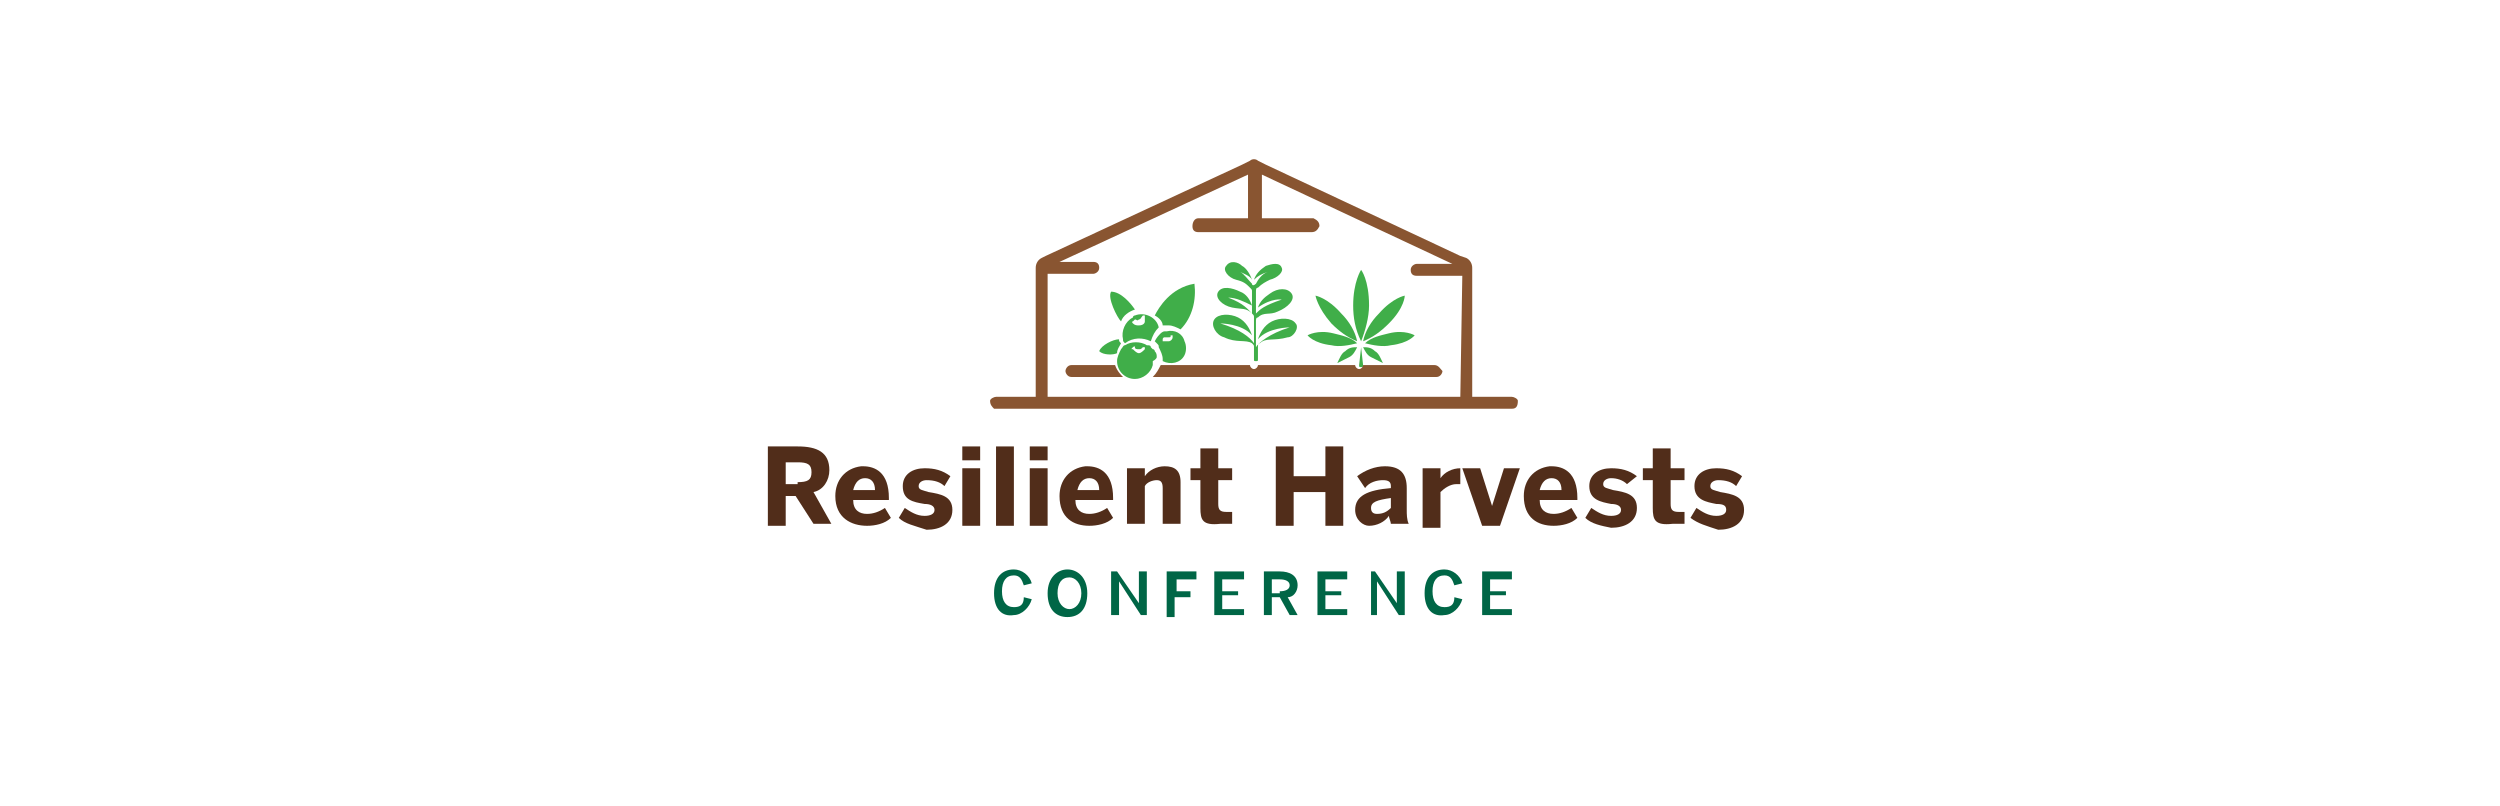 <?xml version="1.0" encoding="utf-8"?>
<!-- Generator: Adobe Illustrator 26.1.0, SVG Export Plug-In . SVG Version: 6.00 Build 0)  -->
<svg version="1.1" id="Layer_1" xmlns="http://www.w3.org/2000/svg" xmlns:xlink="http://www.w3.org/1999/xlink" x="0px" y="0px"
	 viewBox="0 0 126 40.6" style="enable-background:new 0 0 126 40.6;" xml:space="preserve">
<style type="text/css">
	.st0{fill:#512D1A;}
	.st1{fill:#006646;}
	.st2{fill:#40AE49;}
	.st3{fill:#895531;}
</style>
<g>
	<g id="Labels">
		<path class="st0" d="M38.7,22.5h1.5c1,0,1.6,0.3,1.6,1.2c0,0.5-0.3,1-0.8,1.1l0.9,1.6h-0.9L40.1,25h-0.5v1.5h-0.9V22.5z
			 M40.2,24.3c0.5,0,0.7-0.1,0.7-0.5c0-0.4-0.2-0.5-0.7-0.5h-0.6v1.1H40.2z"/>
		<path class="st0" d="M42.1,25c0-0.8,0.5-1.4,1.3-1.5c0,0,0.1,0,0.1,0c0.6,0,1.3,0.3,1.3,1.6v0.1H43c0,0.5,0.3,0.7,0.7,0.7
			c0.3,0,0.6-0.1,0.9-0.3l0.3,0.5c-0.3,0.3-0.8,0.4-1.2,0.4C42.9,26.5,42.1,26.1,42.1,25z M44.1,24.7c0-0.4-0.2-0.6-0.5-0.6
			c-0.3,0-0.5,0.2-0.6,0.6H44.1z"/>
		<path class="st0" d="M45.3,26.1l0.3-0.5c0.3,0.2,0.6,0.4,1,0.4c0.3,0,0.5-0.1,0.5-0.3s-0.2-0.3-0.5-0.3c-0.6-0.1-1.1-0.2-1.1-0.9
			c0-0.6,0.5-0.9,1.1-0.9c0.5,0,0.9,0.1,1.3,0.4l-0.3,0.5c-0.2-0.2-0.5-0.3-0.9-0.3c-0.2,0-0.4,0.1-0.4,0.3c0,0.2,0.2,0.2,0.5,0.3
			c0.6,0.1,1.2,0.2,1.2,0.9c0,0.7-0.6,1-1.3,1C46.1,26.5,45.6,26.4,45.3,26.1z"/>
		<path class="st0" d="M48.5,22.5h0.9v0.7h-0.9V22.5z M48.5,23.6h0.9v2.9h-0.9V23.6z"/>
		<path class="st0" d="M50.2,22.5h0.9v4h-0.9V22.5z"/>
		<path class="st0" d="M51.9,22.5h0.9v0.7h-0.9V22.5z M51.9,23.6h0.9v2.9h-0.9V23.6z"/>
		<path class="st0" d="M53.4,25c0-0.8,0.5-1.4,1.3-1.5c0,0,0.1,0,0.1,0c0.6,0,1.3,0.3,1.3,1.6v0.1h-1.9c0,0.5,0.3,0.7,0.7,0.7
			c0.3,0,0.6-0.1,0.9-0.3l0.3,0.5c-0.3,0.3-0.8,0.4-1.2,0.4C54.1,26.5,53.4,26.1,53.4,25z M55.4,24.7c0-0.4-0.2-0.6-0.5-0.6
			c-0.3,0-0.5,0.2-0.6,0.6H55.4z"/>
		<path class="st0" d="M56.8,23.6h0.9V24c0.2-0.3,0.6-0.5,1-0.5c0.5,0,0.8,0.2,0.8,0.8v2.1h-0.9v-1.8c0-0.3-0.1-0.4-0.3-0.4
			c-0.2,0-0.5,0.1-0.6,0.3v1.9h-0.9V23.6z"/>
		<path class="st0" d="M60.5,25.6v-1.4H60v-0.6h0.5v-1h0.9v1h0.7v0.6h-0.7v1.2c0,0.3,0.1,0.4,0.4,0.4c0.1,0,0.2,0,0.3,0v0.6
			c-0.2,0-0.4,0-0.6,0C60.6,26.5,60.5,26.2,60.5,25.6z"/>
		<path class="st0" d="M64.3,22.5h0.9V24h1.6v-1.5h0.9v4h-0.9v-1.7h-1.6v1.7h-0.9V22.5z"/>
		<path class="st0" d="M68.3,25.7c0-0.7,0.6-1,1.8-1.1v-0.1c0-0.2-0.1-0.3-0.4-0.3c-0.3,0-0.7,0.1-0.9,0.4L68.4,24
			c0.4-0.3,0.9-0.5,1.4-0.5c0.8,0,1.1,0.4,1.1,1.1v1.1c0,0.2,0,0.5,0.1,0.7h-0.9c0-0.1-0.1-0.3-0.1-0.4c-0.2,0.3-0.6,0.5-1,0.5
			C68.7,26.5,68.3,26.2,68.3,25.7C68.3,25.7,68.3,25.7,68.3,25.7z M70.1,25.6v-0.5c-0.7,0.1-1,0.2-1,0.5c0,0.2,0.1,0.3,0.3,0.3
			C69.7,25.9,69.9,25.8,70.1,25.6L70.1,25.6z"/>
		<path class="st0" d="M71.7,23.6h0.9v0.5l0,0c0.2-0.3,0.6-0.5,1-0.5h0l0,0.8c0,0-0.2,0-0.2,0c-0.3,0-0.6,0.2-0.8,0.4v1.8h-0.9V23.6
			z"/>
		<path class="st0" d="M73.7,23.6h0.9l0.6,1.9h0l0.6-1.9h0.8l-1,2.9h-0.9L73.7,23.6z"/>
		<path class="st0" d="M76.8,25c0-0.8,0.5-1.4,1.3-1.5c0,0,0.1,0,0.1,0c0.6,0,1.3,0.3,1.3,1.6v0.1h-1.9c0,0.5,0.3,0.7,0.7,0.7
			c0.3,0,0.6-0.1,0.9-0.3l0.3,0.5c-0.3,0.3-0.8,0.4-1.2,0.4C77.5,26.5,76.8,26.1,76.8,25z M78.7,24.7c0-0.4-0.2-0.6-0.5-0.6
			c-0.3,0-0.5,0.2-0.6,0.6H78.7z"/>
		<path class="st0" d="M79.9,26.1l0.3-0.5c0.3,0.2,0.6,0.4,1,0.4c0.3,0,0.5-0.1,0.5-0.3s-0.2-0.3-0.5-0.3c-0.5-0.1-1.1-0.2-1.1-0.9
			c0-0.6,0.5-0.9,1.1-0.9c0.5,0,0.9,0.1,1.3,0.4L82,24.4c-0.2-0.2-0.5-0.3-0.8-0.3c-0.2,0-0.4,0.1-0.4,0.3c0,0.2,0.2,0.2,0.5,0.3
			c0.6,0.1,1.2,0.2,1.2,0.9c0,0.7-0.6,1-1.3,1C80.7,26.5,80.2,26.4,79.9,26.1z"/>
		<path class="st0" d="M83.3,25.6v-1.4h-0.5v-0.6h0.5v-1h0.9v1h0.7v0.6h-0.7v1.2c0,0.3,0.1,0.4,0.4,0.4c0.1,0,0.2,0,0.3,0v0.6
			c-0.2,0-0.4,0-0.6,0C83.4,26.5,83.3,26.2,83.3,25.6z"/>
		<path class="st0" d="M85.2,26.1l0.3-0.5c0.3,0.2,0.6,0.4,1,0.4c0.3,0,0.5-0.1,0.5-0.3s-0.1-0.3-0.5-0.3c-0.5-0.1-1.1-0.2-1.1-0.9
			c0-0.6,0.5-0.9,1.1-0.9c0.5,0,0.9,0.1,1.3,0.4l-0.3,0.5c-0.2-0.2-0.5-0.3-0.9-0.3c-0.2,0-0.4,0.1-0.4,0.3c0,0.2,0.2,0.2,0.5,0.3
			c0.6,0.1,1.2,0.2,1.2,0.9c0,0.7-0.6,1-1.3,1C86,26.5,85.6,26.4,85.2,26.1z"/>
		<path class="st1" d="M50.1,29.9c0-0.8,0.4-1.2,1-1.2c0.4,0,0.8,0.3,0.9,0.7l-0.4,0.1c-0.1-0.3-0.2-0.5-0.5-0.5
			c-0.4,0-0.6,0.3-0.6,0.8s0.2,0.8,0.6,0.8c0.3,0,0.5-0.1,0.5-0.5l0.4,0.1c-0.1,0.4-0.5,0.8-0.9,0.8C50.5,31.1,50.1,30.7,50.1,29.9z
			"/>
		<path class="st1" d="M52.8,29.9c0-0.8,0.5-1.2,1-1.2s1,0.4,1,1.2s-0.4,1.2-1,1.2S52.8,30.7,52.8,29.9z M54.5,29.9
			c0-0.5-0.3-0.8-0.6-0.8c-0.4,0-0.6,0.3-0.6,0.8s0.3,0.8,0.6,0.8S54.5,30.4,54.5,29.9z"/>
		<path class="st1" d="M55.9,28.8h0.4l1.1,1.6l0,0v-1.6h0.4V31h-0.3l-1.1-1.7l0,0V31h-0.4V28.8z"/>
		<path class="st1" d="M58.9,28.8h1.4v0.4h-1v0.6H60v0.3h-0.8v1h-0.4V28.8z"/>
		<path class="st1" d="M61.2,28.8h1.5v0.4h-1.1v0.6h0.8V30h-0.8v0.7h1.1V31h-1.5V28.8z"/>
		<path class="st1" d="M63.7,28.8h0.8c0.5,0,0.9,0.2,0.9,0.7c0,0.3-0.2,0.6-0.5,0.6l0.5,0.9H65l-0.5-0.9h-0.4V31h-0.4L63.7,28.8z
			 M64.5,29.8c0.3,0,0.5-0.1,0.5-0.3s-0.2-0.3-0.5-0.3h-0.4v0.7H64.5z"/>
		<path class="st1" d="M66.4,28.8h1.5v0.4h-1.1v0.6h0.8V30h-0.8v0.7h1.1V31h-1.5L66.4,28.8z"/>
		<path class="st1" d="M68.9,28.8h0.4l1.1,1.6l0,0v-1.6h0.4V31h-0.3l-1.1-1.7l0,0V31h-0.3V28.8z"/>
		<path class="st1" d="M71.8,29.9c0-0.8,0.4-1.2,1-1.2c0.4,0,0.8,0.3,0.9,0.7l-0.4,0.1c-0.1-0.3-0.2-0.5-0.5-0.5
			c-0.4,0-0.6,0.3-0.6,0.8s0.2,0.8,0.6,0.8c0.3,0,0.5-0.1,0.5-0.5l0.4,0.1c-0.1,0.4-0.5,0.8-0.9,0.8C72.2,31.1,71.8,30.7,71.8,29.9z
			"/>
		<path class="st1" d="M74.7,28.8h1.5v0.4h-1.1v0.6h0.8V30h-0.8v0.7h1.1V31h-1.5L74.7,28.8z"/>
		<path class="st2" d="M69,15.4c0,0.6-0.2,1.3-0.4,1.8c-0.3-0.6-0.4-1.2-0.4-1.8c0-1.2,0.4-1.8,0.4-1.8S69,14.1,69,15.4z"/>
		<g>
			<path class="st2" d="M70,16.3c-0.4,0.4-0.8,0.7-1.3,0.9c0.1-0.5,0.4-1,0.8-1.4c0.7-0.8,1.3-0.9,1.3-0.9S70.8,15.5,70,16.3z"/>
		</g>
		<path class="st2" d="M70.1,17.4c-0.4,0.1-0.9,0-1.3-0.1c0.3-0.3,0.8-0.4,1.2-0.5c0.8-0.2,1.3,0.1,1.3,0.1S71,17.3,70.1,17.4z"/>
		<path class="st2" d="M69.1,18c-0.2-0.1-0.3-0.3-0.4-0.5c0.2,0,0.4,0,0.6,0.2c0.2,0.1,0.3,0.4,0.4,0.6C69.5,18.2,69.3,18.1,69.1,18
			z"/>
		<path class="st2" d="M67.1,16.3c0.4,0.4,0.8,0.7,1.3,0.9c-0.1-0.5-0.4-1-0.8-1.4c-0.7-0.8-1.3-0.9-1.3-0.9S66.4,15.5,67.1,16.3z"
			/>
		<path class="st2" d="M67.1,17.4c0.4,0.1,0.9,0,1.3-0.1c-0.3-0.3-0.8-0.4-1.2-0.5c-0.8-0.2-1.3,0.1-1.3,0.1S66.2,17.3,67.1,17.4z"
			/>
		<path class="st2" d="M68,18c0.2-0.1,0.3-0.3,0.4-0.5c-0.2,0-0.4,0-0.6,0.2c-0.2,0.1-0.3,0.4-0.4,0.6C67.6,18.2,67.8,18.1,68,18z"
			/>
		<path class="st2" d="M68.6,17.5C68.5,17.5,68.5,17.5,68.6,17.5l-0.1,0.9c0,0.1,0,0.1,0.1,0.1l0,0c0.1,0,0.1,0,0.1-0.1c0,0,0,0,0,0
			L68.6,17.5C68.7,17.5,68.6,17.5,68.6,17.5L68.6,17.5z"/>
		<path class="st3" d="M56.2,18.4H54c-0.2,0-0.3,0.2-0.3,0.3c0,0.1,0.1,0.3,0.3,0.3h2.6C56.5,18.9,56.3,18.7,56.2,18.4z"/>
		<path class="st3" d="M72.3,18.4h-3.6c0,0.1-0.1,0.2-0.2,0.2c-0.1,0-0.2-0.1-0.2-0.2h-4.9c0,0.1-0.1,0.2-0.2,0.2l0,0
			c-0.1,0-0.2-0.1-0.2-0.2h-4.5c-0.1,0.2-0.2,0.4-0.4,0.6h14.3c0.2,0,0.3-0.2,0.3-0.3C72.6,18.6,72.5,18.4,72.3,18.4z"/>
		<path class="st2" d="M65.3,16.3c-0.2-0.3-0.8-0.3-1.2-0.1c-0.4,0.2-0.6,0.6-0.7,0.9c0.5-0.6,1.6-0.6,1.6-0.6c-1,0.3-1.6,0.8-1.7,1
			l0,0v-1.3c0-0.1,0-0.2,0.1-0.2c0.3-0.3,0.6-0.1,1-0.3c0.5-0.2,0.9-0.6,0.7-0.9c-0.2-0.3-0.7-0.3-1.1,0c-0.3,0.2-0.5,0.4-0.6,0.7
			c0.7-0.5,1.2-0.4,1.2-0.4c-0.9,0.3-1.1,0.5-1.3,0.7l0,0v-1.1c0-0.1,0-0.2,0.1-0.2c0.2-0.2,0.4-0.3,0.6-0.4
			c0.4-0.1,0.7-0.4,0.6-0.6c-0.1-0.3-0.5-0.2-0.8-0.1c-0.3,0.2-0.5,0.4-0.6,0.7c0.2-0.2,0.4-0.3,0.7-0.4c-0.3,0.1-0.5,0.4-0.6,0.6
			c-0.1,0.1-0.2,0.1-0.2,0c-0.2-0.2-0.4-0.5-0.6-0.6c0.2,0.1,0.5,0.2,0.6,0.4c-0.1-0.3-0.3-0.6-0.5-0.7c-0.2-0.2-0.6-0.3-0.8,0
			c-0.2,0.2,0.1,0.6,0.5,0.7c0.4,0.1,0.5,0.2,0.7,0.4c0.1,0.1,0.1,0.1,0.1,0.2v1.1l0,0c-0.2-0.2-0.4-0.5-1.2-0.8
			c0.4,0,0.8,0.2,1.2,0.4c-0.1-0.3-0.3-0.6-0.6-0.7c-0.4-0.2-0.9-0.3-1.1,0c-0.2,0.3,0.2,0.7,0.7,0.8c0.5,0.1,0.7,0,1,0.3
			c0.1,0.1,0.1,0.1,0.1,0.2v1.3l0,0c-0.2-0.3-0.7-0.7-1.7-1c0,0,1.1,0,1.6,0.6c-0.1-0.3-0.3-0.7-0.7-0.9c-0.4-0.2-1-0.2-1.2,0.1
			c-0.2,0.3,0.1,0.8,0.5,0.9c0.6,0.3,1.1,0.1,1.4,0.3c0.1,0.1,0.1,0.1,0.1,0.2v0.6c0,0.1,0,0.1,0.1,0.1c0.1,0,0.1,0,0.1-0.1v-0.6
			c0-0.1,0-0.2,0.1-0.2c0.3-0.3,0.7-0.1,1.4-0.3C65.2,17,65.5,16.5,65.3,16.3z"/>
		<path class="st2" d="M58.6,16.4C58.6,16.4,58.6,16.5,58.6,16.4c0.1,0,0.2,0,0.3,0c0.2,0,0.4,0.1,0.6,0.2c0.6-0.6,0.8-1.5,0.7-2.3
			c-1.2,0.2-1.8,1.2-2,1.6C58.4,16,58.6,16.2,58.6,16.4z"/>
		<path class="st2" d="M57.2,15.6L57.2,15.6c-0.2-0.3-0.7-0.9-1.2-0.9c-0.2,0.3,0.3,1.3,0.5,1.5C56.6,15.9,56.9,15.7,57.2,15.6z"/>
		<path class="st2" d="M56.4,17.1C56.4,17,56.4,17,56.4,17.1c-0.3,0-0.9,0.3-1,0.6c0.2,0.2,0.7,0.2,0.9,0.1c0-0.2,0.1-0.3,0.2-0.5
			C56.4,17.2,56.4,17.2,56.4,17.1z"/>
		<path class="st2" d="M58.4,16.5c-0.1-0.5-0.7-0.8-1.2-0.6c0,0-0.1,0-0.1,0.1c-0.4,0.2-0.6,0.7-0.5,1.1c0,0.1,0,0.1,0.1,0.2
			c0.4-0.3,0.9-0.3,1.3-0.1C58.1,16.9,58.2,16.7,58.4,16.5C58.4,16.6,58.4,16.5,58.4,16.5z M57.7,16.2c0,0.1-0.1,0.2-0.3,0.2h0
			c-0.1,0-0.2,0-0.3-0.1c0,0-0.1-0.1,0-0.1c0,0,0.1-0.1,0.1-0.1c0.1,0,0.1,0.1,0.2,0c0.1,0,0.1-0.1,0.2-0.2c0,0,0.1,0,0.1,0
			C57.7,16.1,57.7,16.2,57.7,16.2z"/>
		<path class="st2" d="M58.7,16.7L58.7,16.7c0.1,0,0.1,0,0.1,0"/>
		<path class="st2" d="M59.7,17.2c-0.1-0.4-0.5-0.6-0.9-0.5c0,0-0.1,0-0.1,0h0c-0.1,0-0.2,0.1-0.2,0.1c-0.1,0.1-0.2,0.2-0.3,0.4
			c0,0,0,0,0.1,0.1c0.1,0.1,0.1,0.1,0.1,0.2c0.1,0.2,0.2,0.4,0.2,0.6c0,0,0,0.1,0,0.1c0.4,0.2,0.9,0.1,1.1-0.3
			C59.8,17.7,59.8,17.4,59.7,17.2L59.7,17.2z M59.1,17c0,0.1-0.1,0.2-0.2,0.2h0c-0.1,0-0.2,0-0.3,0l0,0c0,0,0-0.1,0-0.1
			c0,0,0-0.1,0.1-0.1h0c0.1,0,0.1,0,0.2,0c0.1,0,0.1,0,0.1-0.1c0,0,0.1,0,0.1,0C59.1,16.9,59.1,17,59.1,17z"/>
		<path class="st2" d="M58.3,18c0-0.1,0-0.2-0.1-0.3c0,0,0-0.1-0.1-0.1l-0.1-0.1c0-0.1-0.1-0.1-0.2-0.1c-0.3-0.2-0.8-0.2-1.1,0
			c-0.1,0-0.1,0.1-0.2,0.2c-0.1,0.2-0.2,0.4-0.2,0.6c0,0.5,0.4,0.9,0.9,0.9c0.4,0,0.8-0.3,0.9-0.7c0-0.1,0-0.1,0-0.2
			C58.3,18.1,58.3,18,58.3,18z M57.1,17.5c0,0,0.1-0.1,0.1,0c0,0.1,0.1,0.1,0.2,0.1c0.1,0,0.1,0,0.2-0.1c0,0,0.1,0,0.1,0
			c0,0,0,0.1,0,0.1l0,0c-0.1,0.1-0.2,0.2-0.3,0.2h0c-0.1,0-0.2-0.1-0.3-0.2C57,17.6,57,17.6,57.1,17.5
			C57.1,17.5,57.1,17.5,57.1,17.5z"/>
		<path class="st3" d="M76.5,20.2c0-0.1-0.2-0.2-0.3-0.2h-2v-6.5c0-0.2-0.1-0.4-0.3-0.5l-0.3-0.1l-9.8-4.6l-0.4-0.2
			C63.3,8,63.1,8,63,8.1l-0.4,0.2l-9.9,4.6L52.5,13c-0.2,0.1-0.3,0.3-0.3,0.5V20h-2c-0.1,0-0.3,0.1-0.3,0.2c0,0.2,0.1,0.3,0.2,0.4
			c0,0,0.1,0,0.1,0h26C76.4,20.6,76.5,20.5,76.5,20.2C76.5,20.3,76.5,20.3,76.5,20.2z M73.6,20H52.8v-6.2h2.3c0.1,0,0.3-0.1,0.3-0.3
			s-0.1-0.3-0.3-0.3h-1.7l9.5-4.4V11h-2.5c-0.2,0-0.3,0.2-0.3,0.4c0,0.2,0.1,0.3,0.3,0.3h5.7c0.2,0,0.3-0.1,0.4-0.3
			c0-0.2-0.1-0.3-0.3-0.4c0,0,0,0-0.1,0h-2.5V8.8l9.6,4.5h-1.8c-0.1,0-0.3,0.1-0.3,0.3s0.1,0.3,0.3,0.3h2.3L73.6,20z"/>
	</g>
</g>
</svg>
